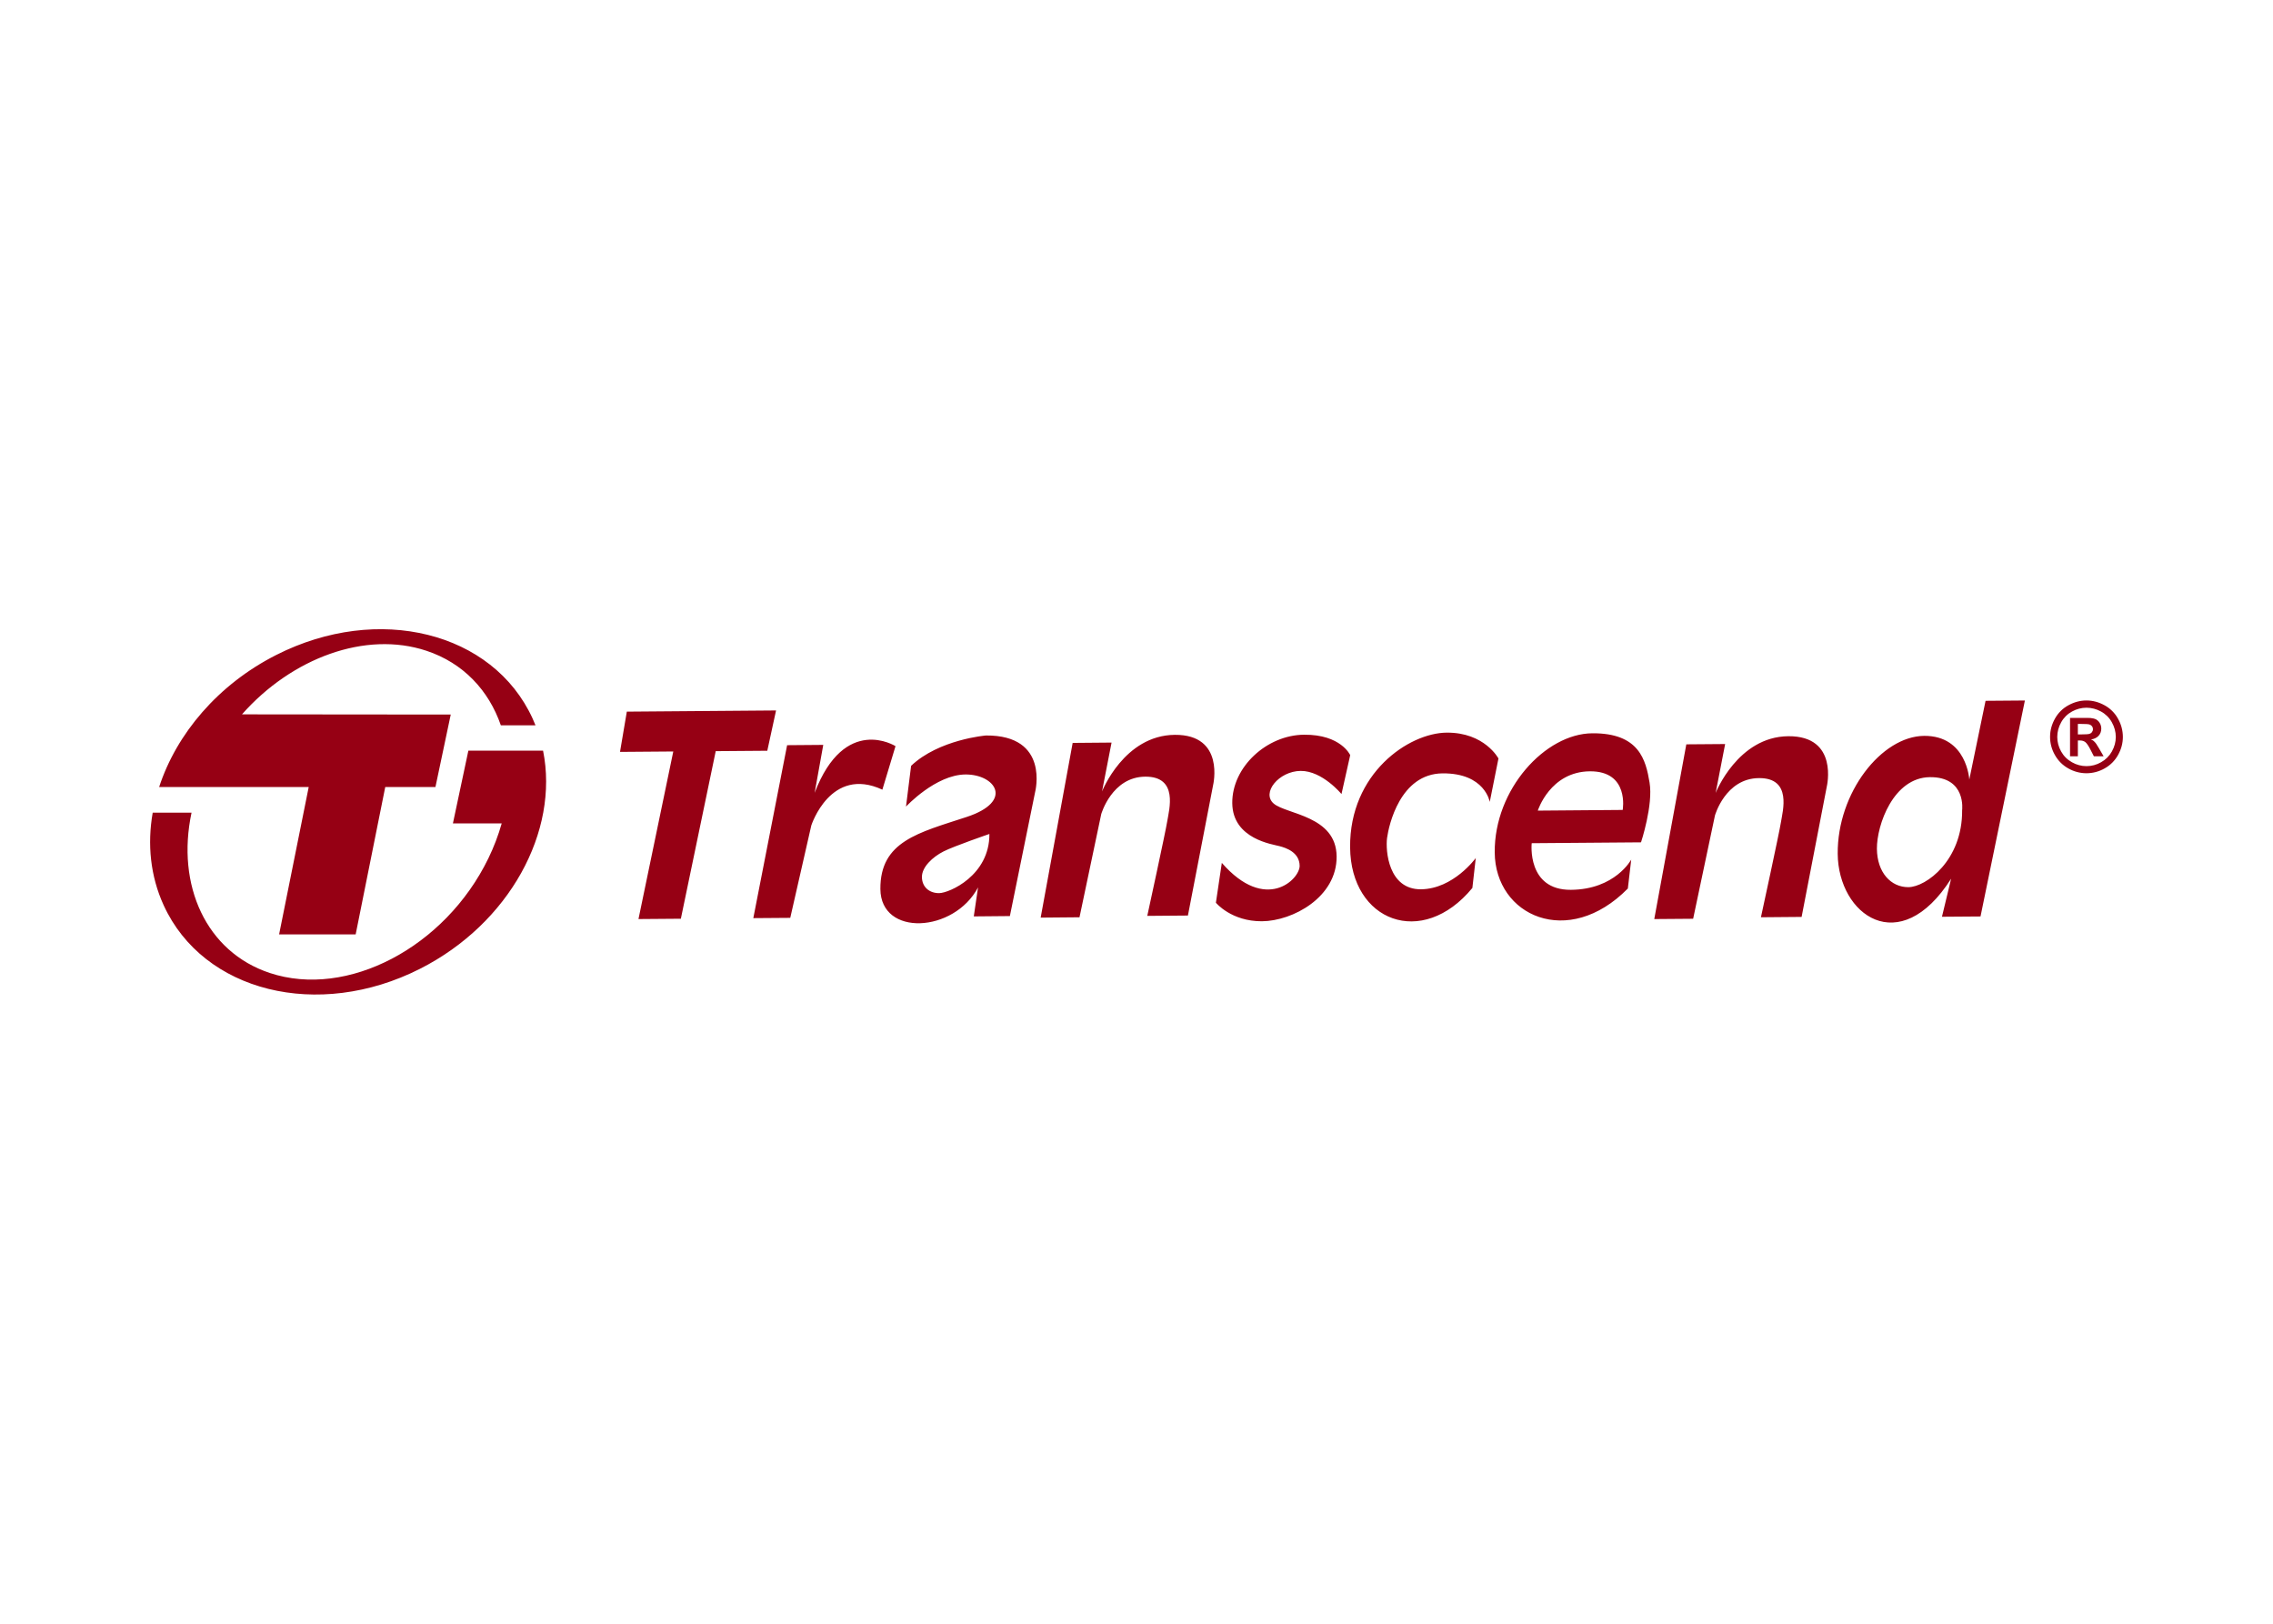 <svg clip-rule="evenodd" fill-rule="evenodd" stroke-linejoin="round" stroke-miterlimit="2" viewBox="0 0 560 400" xmlns="http://www.w3.org/2000/svg"><g fill="#960014"><path d="m191.196 175.017-36.765.291-1.678 9.917 13.124-.102-8.575 41.282 10.441-.081 8.59-41.282 12.705-.097zm29.431 8.794s-12.507-7.918-19.922 11.501l2.122-11.812-8.905.073-8.328 42.604 9.103-.068 5.187-22.768s4.749-14.738 17.507-8.809zm10.765 36.208c-2.457.024-4.241-1.527-4.258-3.978-.012-2.449 2.625-4.922 5.305-6.283 2.654-1.348 11.318-4.313 11.318-4.313.067 10.237-9.897 14.545-12.365 14.574m11.503-38.835s-11.593.968-18.427 7.477l-1.257 10.042s7.292-7.851 14.641-7.916c7.326-.053 12.075 6.601.292 10.471-11.793 3.882-21.336 5.95-21.244 17.767.096 11.79 18.149 10.764 24.061-.419l-1.05 7.144 8.891-.081 6.223-30.562s3.667-14.051-12.13-13.923m46.531-.159c-12.481.103-17.918 13.95-17.918 13.95l2.348-12.045-9.584.082-7.882 43.039 9.567-.084 5.356-25.415s2.617-9.165 10.843-9.225c8.241-.06 5.857 8.192 5.44 10.872-.421 2.673-4.941 23.424-4.941 23.424l10.013-.082 6.205-32.124s3.011-12.498-9.447-12.392m31.852-.029c-9.138.065-17.755 7.923-17.682 16.842.07 8.901 10.078 10.162 11.638 10.608 1.589.414 4.927 1.5 4.961 4.845.031 3.338-8.38 11.643-19.174-.723l-1.459 9.816s3.788 4.621 11.362 4.566c7.592-.063 18.47-5.953 18.38-15.968-.077-10.023-12.334-10.355-15.476-13.004-3.138-2.654 1.257-8.026 6.624-8.065 5.329-.046 10.052 5.7 10.052 5.7l2.148-9.584s-2.266-5.115-11.374-5.033m35.142-.513c-9.337.08-23.942 9.994-23.792 28.245.142 18.267 17.767 25.02 30.122 10.017l.838-7.371s-5.504 7.629-13.523 7.699c-8.007.058-8.742-9.5-8.332-12.645.423-3.114 3.214-15.824 13.68-15.913 10.446-.084 11.621 7.032 11.621 7.032l2.144-10.699s-3.403-6.44-12.758-6.365m43.367 19.041-20.917.168s3.025-9.601 12.833-9.682c9.794-.08 8.084 9.511 8.084 9.511m-7.501-18.879c-11.574.087-24.168 13.789-24.028 29.369.12 15.605 18.104 23.806 32.798 8.869l.833-7.128s-3.935 7.369-14.86 7.451c-10.918.082-9.657-11.487-9.657-11.487l26.93-.212s3.039-9.165 2.105-14.73c-.925-5.563-2.546-12.223-14.121-12.134m48.304.722c-12.441.106-17.902 13.972-17.902 13.972l2.338-12.045-9.565.074-7.896 43.042 9.579-.074 5.37-25.435s2.57-9.157 10.842-9.215c8.231-.07 5.827 8.187 5.418 10.86-.417 2.68-4.93 23.419-4.93 23.419l10.023-.084 6.201-32.105s3-12.503-9.478-12.409m42.823 18.224c.101 12.342-8.881 18.918-13.228 18.962-4.325.024-7.716-3.608-7.769-9.474-.038-5.825 4.044-17.55 13.074-17.627 8.992-.072 7.923 8.139 7.923 8.139zm5.772-26.946-4.007 19.402s-.593-10.836-11.116-10.767c-10.523.087-21.427 14.023-21.304 29.061.122 15.015 15.238 26.097 27.941 6.126l-2.257 9.373 9.498-.07 10.933-53.202zm22.739 8.277h.778c1.108 0 1.806-.049 2.071-.133s.482-.226.634-.448c.16-.207.243-.463.236-.725.005-.252-.076-.498-.229-.698-.164-.213-.389-.369-.646-.448-.286-.084-.965-.128-2.066-.128h-.778zm-1.926 5.396v-9.464h1.926c1.806 0 2.818 0 3.042.015.631.058 1.129.185 1.488.38.344.198.645.496.889.91.233.4.351.853.351 1.354 0 .684-.221 1.269-.667 1.758-.45.477-1.074.785-1.878.898.277.103.506.224.657.356.244.216.462.46.648.728.072.094.306.481.706 1.148l1.11 1.917h-2.399l-.787-1.541c-.525-1.033-.975-1.686-1.322-1.958-.354-.274-.795-.402-1.337-.402h-.501v3.901zm4.053-11.973c-1.242.005-2.462.324-3.547.927-1.132.614-2.028 1.493-2.678 2.644-.643 1.156-.975 2.36-.975 3.624 0 1.253.313 2.44.953 3.584.631 1.134 1.529 2.022 2.666 2.656 2.216 1.279 4.955 1.279 7.171 0 1.121-.617 2.045-1.538 2.666-2.656.641-1.144.963-2.331.963-3.584 0-1.264-.33-2.47-.982-3.624-.623-1.119-1.553-2.036-2.68-2.644-1.09-.602-2.313-.92-3.557-.927zm0-1.782c1.531 0 3.01.393 4.421 1.168 1.406.756 2.564 1.904 3.333 3.304.787 1.368 1.203 2.918 1.209 4.496 0 1.563-.398 3.048-1.188 4.46-.77 1.392-1.918 2.54-3.311 3.311-1.36.774-2.899 1.183-4.464 1.187-1.569-.001-3.11-.41-4.472-1.187-1.393-.77-2.541-1.918-3.311-3.311-.782-1.356-1.192-2.895-1.19-4.46 0-1.568.402-3.063 1.204-4.496.772-1.399 1.93-2.546 3.335-3.304 1.421-.775 2.89-1.166 4.431-1.166zm-382.121 6.114c-.226-.566-.465-1.126-.717-1.681-9.77-21.35-38.034-28.365-63.129-15.657-14.388 7.284-24.605 19.457-28.875 32.543h36.849l-7.292 36.302h18.862l7.287-36.302h12.366l3.769-17.851-51.432-.048c12.238-13.852 30.407-20.659 45.45-15.663 9.064 3.006 15.354 9.753 18.323 18.357z"/><path d="m115.391 184.926-3.804 17.907h12.021c-.843 2.971-1.947 5.861-3.299 8.637-10.659 21.919-34.761 34.552-53.84 28.218-15.696-5.201-23.087-21.629-19.28-39.495h-9.567c-1.358 7.778-.578 15.653 2.704 22.819 9.768 21.348 38.036 28.358 63.131 15.658 22.077-11.174 34.346-33.906 30.339-53.744z"/></g></svg>